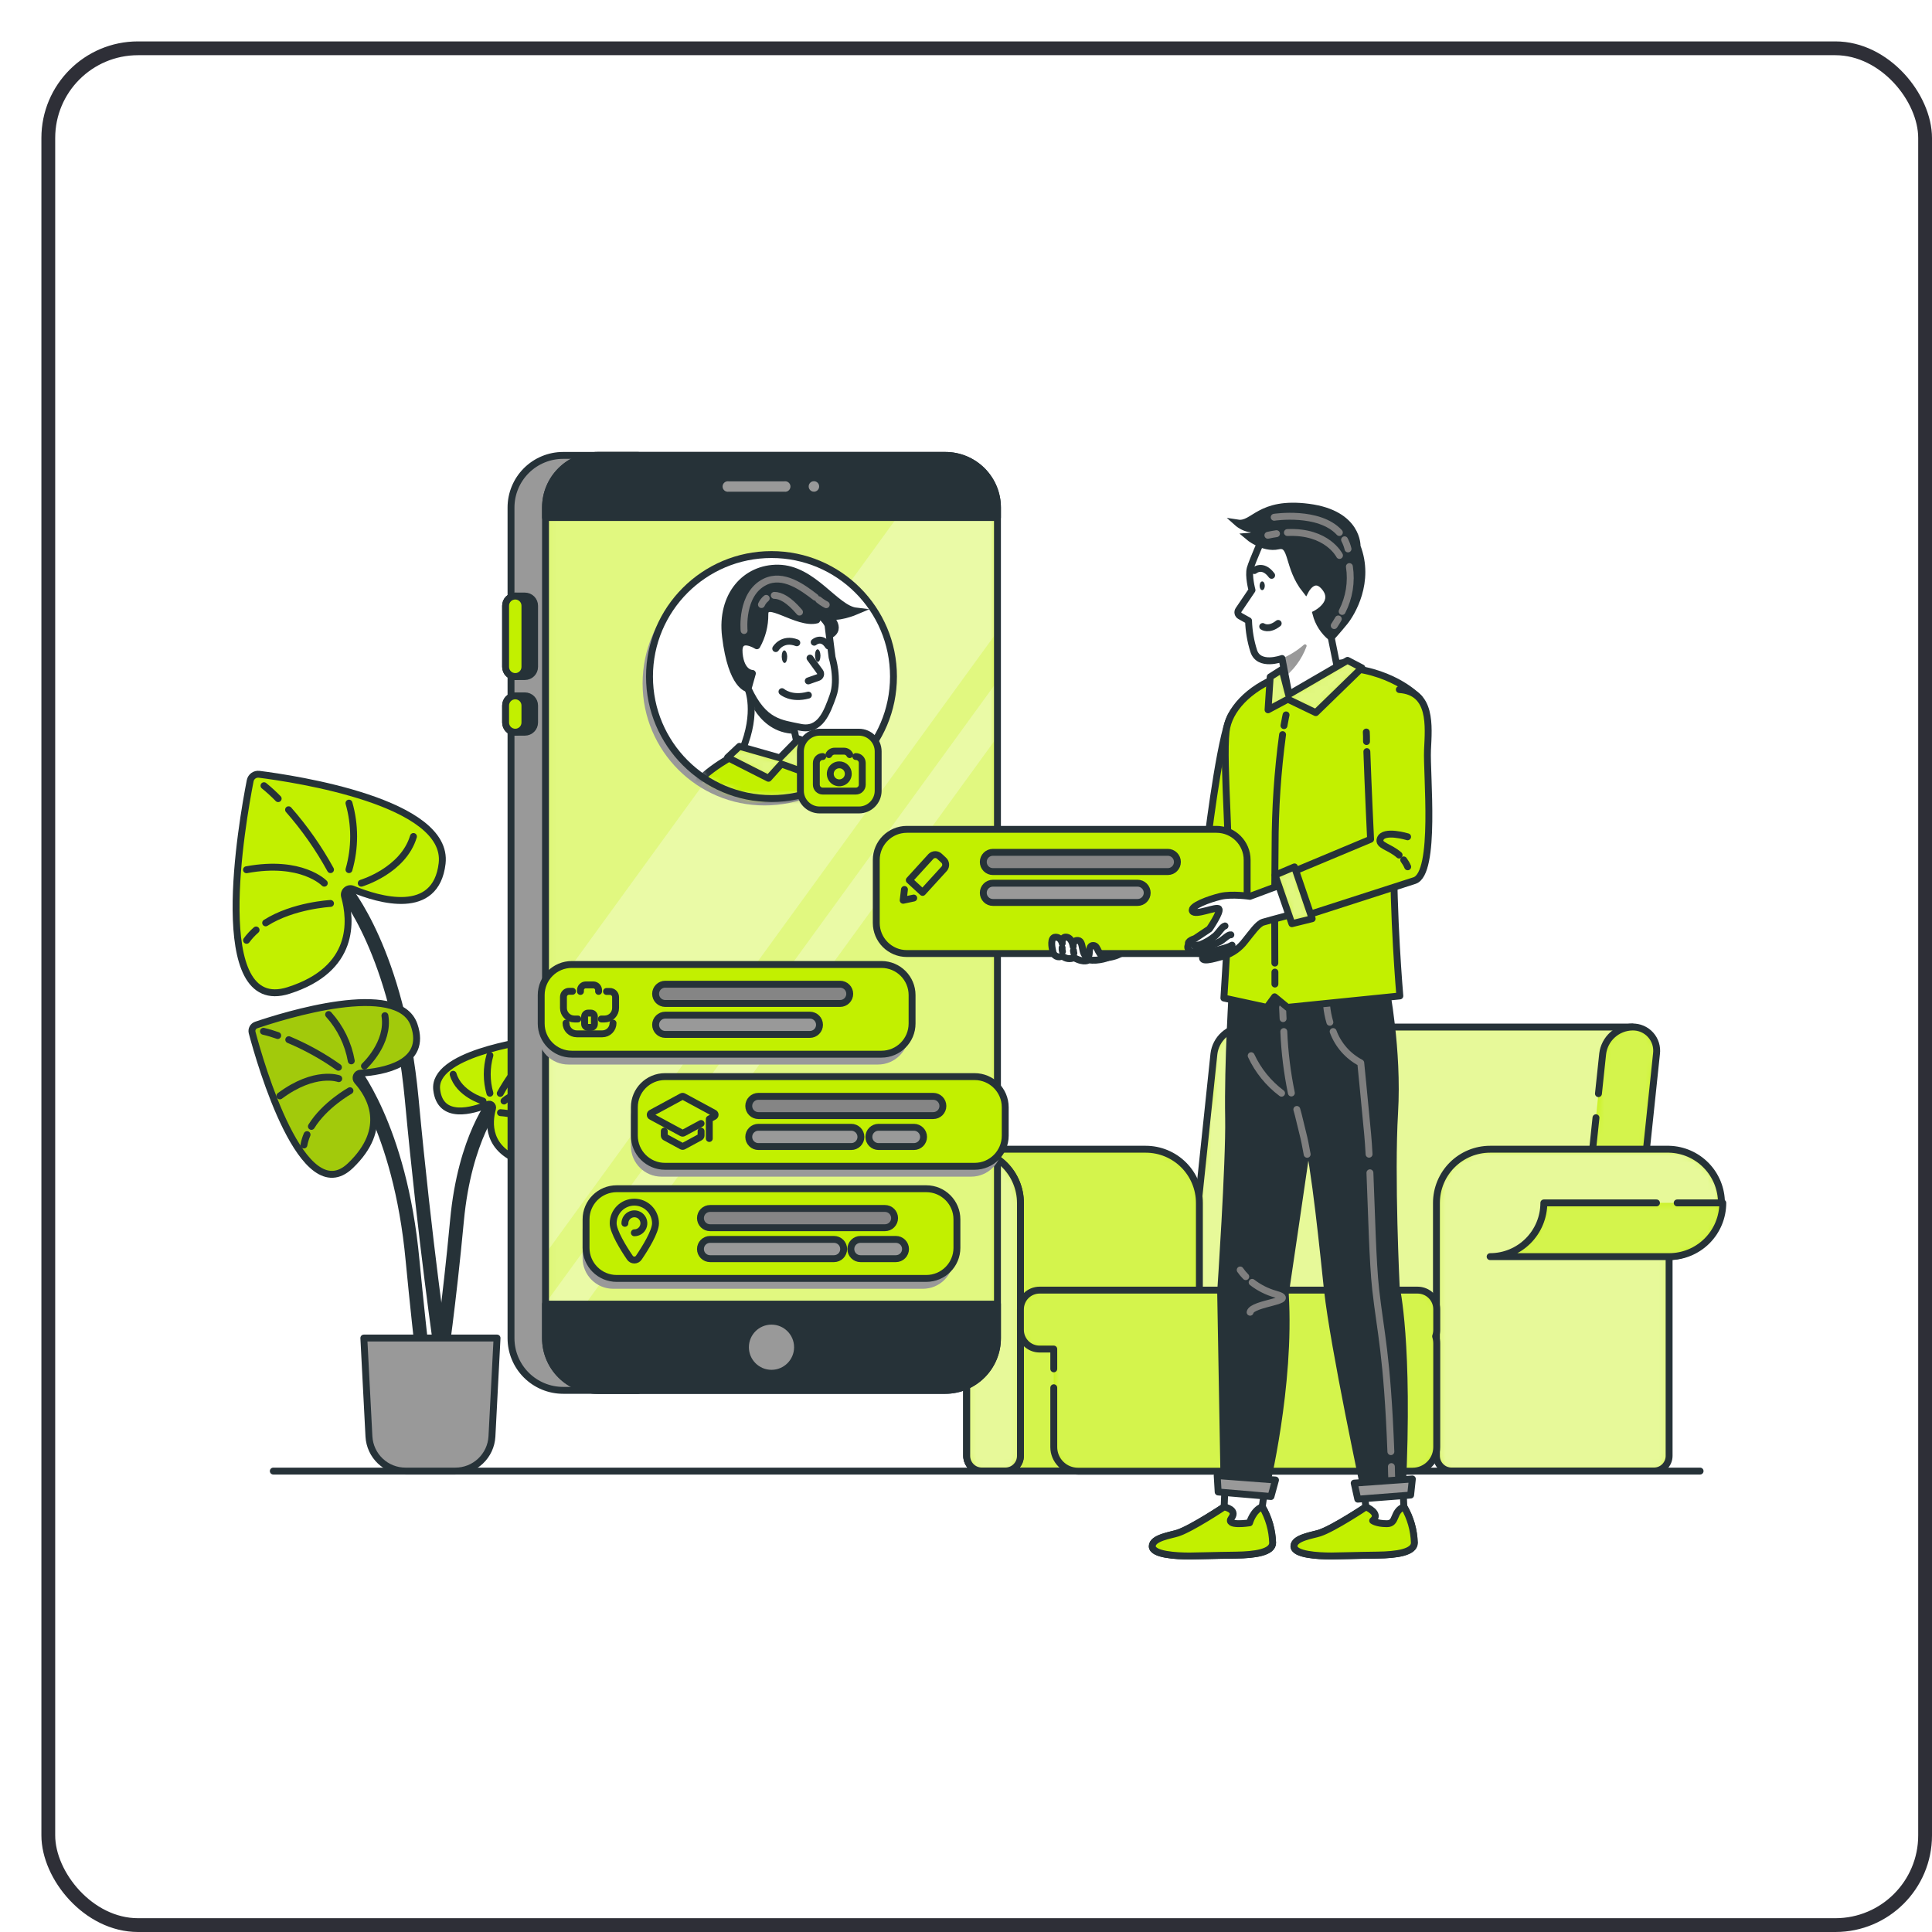 <svg width="280" height="280" viewBox="0 0 280 280" fill="none" xmlns="http://www.w3.org/2000/svg">
<g filter="url(#filter0_d_36_165)">
<rect x="2" y="2" width="270" height="270" rx="12" fill="white"/>
<rect x="1" y="1" width="272" height="272" rx="13" stroke="#2E2F37" stroke-width="2"/>
<path d="M33.61 207.2H240.39" stroke="#263238" stroke-linecap="round" stroke-linejoin="round"/>
<path d="M43.89 122.92C43.89 122.92 51.685 132.05 53.66 153.215C55.635 174.38 57.915 189.815 57.915 189.815" stroke="#263238" stroke-width="2" stroke-linecap="round" stroke-linejoin="round"/>
<path d="M31.55 106.215C31.258 106.179 30.962 106.255 30.723 106.427C30.484 106.6 30.318 106.856 30.26 107.145C29.105 113.02 24.11 141.27 35.82 137.545C45.535 134.455 44.9 127.345 43.935 123.91C43.89 123.75 43.891 123.58 43.938 123.42C43.986 123.261 44.077 123.118 44.202 123.008C44.326 122.897 44.48 122.825 44.644 122.798C44.808 122.771 44.977 122.791 45.13 122.855C48.92 124.42 57.165 126.885 58.075 119.145C59.125 110.23 36.765 106.875 31.55 106.215Z" fill="#C2F000" stroke="#263238" stroke-linecap="round" stroke-linejoin="round"/>
<path d="M35.82 111.355C38.158 114.018 40.197 116.928 41.9 120.035" stroke="#263238" stroke-linecap="round" stroke-linejoin="round"/>
<path d="M32.26 107.87C32.982 108.454 33.668 109.08 34.315 109.745" stroke="#263238" stroke-linecap="round" stroke-linejoin="round"/>
<path d="M41 122C41 122 37.735 118.57 29.725 120.05" stroke="#263238" stroke-linecap="round" stroke-linejoin="round"/>
<path d="M44.575 110.395C45.478 113.545 45.478 116.885 44.575 120.035" stroke="#263238" stroke-linecap="round" stroke-linejoin="round"/>
<path d="M31.115 128.78C30.601 129.227 30.138 129.73 29.735 130.28" stroke="#263238" stroke-linecap="round" stroke-linejoin="round"/>
<path d="M41.9 124.935C41.9 124.935 36.5 125.21 32.5 127.75" stroke="#263238" stroke-linecap="round" stroke-linejoin="round"/>
<path d="M46.355 122C46.355 122 52.435 120.2 53.92 115.23" stroke="#263238" stroke-linecap="round" stroke-linejoin="round"/>
<path d="M65.815 153.57C65.815 153.57 61.36 158.79 60.23 170.895C59.1 183 57.795 191.83 57.795 191.83" stroke="#263238" stroke-width="2" stroke-linecap="round" stroke-linejoin="round"/>
<path d="M72.455 144.55C72.623 144.529 72.793 144.573 72.93 144.672C73.067 144.771 73.162 144.919 73.195 145.085C73.855 148.44 76.695 164.585 70.015 162.47C64.46 160.7 64.825 156.635 65.375 154.67C65.404 154.578 65.406 154.479 65.38 154.386C65.354 154.293 65.302 154.209 65.229 154.145C65.157 154.081 65.067 154.039 64.971 154.025C64.876 154.011 64.778 154.025 64.69 154.065C62.525 154.965 57.81 156.37 57.29 151.945C56.69 146.845 69.5 144.93 72.455 144.55Z" fill="#C2F000" stroke="#263238" stroke-linecap="round" stroke-linejoin="round"/>
<path d="M70 147.5C68.656 149.023 67.483 150.688 66.5 152.465" stroke="#263238" stroke-linecap="round" stroke-linejoin="round"/>
<path d="M72.055 145.5C71.64 145.833 71.246 146.193 70.875 146.575" stroke="#263238" stroke-linecap="round" stroke-linejoin="round"/>
<path d="M67.045 153.57C67.045 153.57 68.915 151.605 73.495 152.455" stroke="#263238" stroke-linecap="round" stroke-linejoin="round"/>
<path d="M65 146.94C64.486 148.737 64.486 150.643 65 152.44" stroke="#263238" stroke-linecap="round" stroke-linejoin="round"/>
<path d="M72.705 157.455C73 157.709 73.265 157.996 73.495 158.31" stroke="#263238" stroke-linecap="round" stroke-linejoin="round"/>
<path d="M66.535 155.255C66.535 155.255 69.615 155.415 71.91 156.865" stroke="#263238" stroke-linecap="round" stroke-linejoin="round"/>
<path d="M64 153.57C64 153.57 60.5 152.54 59.675 149.695" stroke="#263238" stroke-linecap="round" stroke-linejoin="round"/>
<path d="M44.79 148.705C44.79 148.705 51.98 157.13 53.79 176.665C54.385 182.845 55 188.5 55.545 193.33" stroke="#263238" stroke-width="2" stroke-linecap="round" stroke-linejoin="round"/>
<path d="M31.125 142.555C30.908 142.63 30.727 142.783 30.619 142.985C30.511 143.188 30.482 143.423 30.54 143.645C31.735 148.145 37.885 169.53 44.775 162.945C50.5 157.475 47.63 152.735 45.775 150.67C45.689 150.574 45.633 150.456 45.611 150.329C45.589 150.202 45.604 150.072 45.653 149.953C45.702 149.834 45.783 149.731 45.888 149.656C45.993 149.582 46.117 149.538 46.245 149.53C49.42 149.33 56.01 148.235 54.01 142.53C51.715 135.955 35 141.24 31.125 142.555Z" fill="#C2F000" stroke="#263238" stroke-linecap="round" stroke-linejoin="round"/>
<path opacity="0.2" d="M31.125 142.555C30.908 142.63 30.727 142.783 30.619 142.985C30.511 143.188 30.482 143.423 30.54 143.645C31.735 148.145 37.885 169.53 44.775 162.945C50.5 157.475 47.63 152.735 45.775 150.67C45.689 150.574 45.633 150.456 45.611 150.329C45.589 150.202 45.604 150.072 45.653 149.953C45.702 149.834 45.783 149.731 45.888 149.656C45.993 149.582 46.117 149.538 46.245 149.53C49.42 149.33 56.01 148.235 54.01 142.53C51.715 135.955 35 141.24 31.125 142.555Z" fill="#263238"/>
<path d="M35.85 144.68C38.389 145.747 40.803 147.088 43.05 148.68" stroke="#263238" stroke-linecap="round" stroke-linejoin="round"/>
<path d="M32.18 143.465C32.882 143.626 33.573 143.83 34.25 144.075" stroke="#263238" stroke-linecap="round" stroke-linejoin="round"/>
<path d="M43.095 150.325C43.095 150.325 39.65 149.045 34.565 152.825" stroke="#263238" stroke-linecap="round" stroke-linejoin="round"/>
<path d="M41.625 141.03C43.329 142.918 44.467 145.246 44.91 147.75" stroke="#263238" stroke-linecap="round" stroke-linejoin="round"/>
<path d="M38.5 158.44C38.293 158.922 38.14 159.425 38.045 159.94" stroke="#263238" stroke-linecap="round" stroke-linejoin="round"/>
<path d="M44.72 152.075C44.72 152.075 41.06 154.105 39.13 157.245" stroke="#263238" stroke-linecap="round" stroke-linejoin="round"/>
<path d="M46.82 148.5C46.82 148.5 50.445 145.17 49.785 141.2" stroke="#263238" stroke-linecap="round" stroke-linejoin="round"/>
<path d="M60 207.2H52.76C51.407 207.2 50.105 206.682 49.121 205.752C48.137 204.822 47.547 203.551 47.47 202.2L46.73 187.92H66.035L65.295 202.2C65.217 203.552 64.625 204.823 63.641 205.752C62.657 206.682 61.354 207.2 60 207.2Z" fill="#999999" stroke="#263238" stroke-linecap="round" stroke-linejoin="round"/>
<path d="M165.845 185.605C165.985 184.25 169.785 148.105 169.93 146.735C170.058 145.678 170.564 144.702 171.354 143.988C172.144 143.273 173.165 142.867 174.23 142.845H230.57L225.665 189.5H169.325C168.829 189.51 168.336 189.413 167.881 189.215C167.426 189.017 167.02 188.723 166.689 188.353C166.359 187.983 166.112 187.546 165.966 187.071C165.82 186.597 165.779 186.097 165.845 185.605Z" fill="#C2F000"/>
<mask id="mask0_36_165" style="mask-type:luminance" maskUnits="userSpaceOnUse" x="165" y="142" width="66" height="48">
<path d="M165.845 185.605C165.985 184.25 169.785 148.105 169.93 146.735C170.058 145.678 170.564 144.702 171.354 143.988C172.144 143.273 173.165 142.867 174.23 142.845H230.57L225.665 189.5H169.325C168.829 189.51 168.336 189.413 167.881 189.215C167.426 189.017 167.02 188.723 166.689 188.353C166.359 187.983 166.112 187.546 165.966 187.071C165.82 186.597 165.779 186.097 165.845 185.605Z" fill="white"/>
</mask>
<g mask="url(#mask0_36_165)">
<path opacity="0.6" d="M165.845 185.605C165.985 184.25 169.785 148.105 169.93 146.735C170.058 145.678 170.564 144.702 171.354 143.988C172.144 143.273 173.165 142.867 174.23 142.845H230.57L225.665 189.5H169.325C168.829 189.51 168.336 189.413 167.881 189.215C167.426 189.017 167.02 188.723 166.689 188.353C166.359 187.983 166.112 187.546 165.966 187.071C165.82 186.597 165.779 186.097 165.845 185.605Z" fill="white"/>
</g>
<path d="M165.845 185.605C165.985 184.25 169.785 148.105 169.93 146.735C170.058 145.678 170.564 144.702 171.354 143.988C172.144 143.273 173.165 142.867 174.23 142.845H230.57L225.665 189.5H169.325C168.829 189.51 168.336 189.413 167.881 189.215C167.426 189.017 167.02 188.723 166.689 188.353C166.359 187.983 166.112 187.546 165.966 187.071C165.82 186.597 165.779 186.097 165.845 185.605Z" stroke="#263238" stroke-linecap="round" stroke-linejoin="round"/>
<path d="M225.66 152.5C226 149.27 226.235 147.05 226.27 146.73C226.398 145.673 226.904 144.697 227.694 143.983C228.484 143.268 229.505 142.862 230.57 142.84C231.067 142.827 231.561 142.922 232.018 143.119C232.475 143.315 232.884 143.608 233.217 143.978C233.55 144.348 233.798 144.785 233.945 145.26C234.093 145.736 234.135 146.237 234.07 146.73C233.895 148.405 230.16 183.925 229.985 185.6C229.856 186.658 229.351 187.634 228.561 188.349C227.771 189.065 226.75 189.472 225.685 189.495C225.187 189.507 224.693 189.412 224.236 189.215C223.779 189.018 223.37 188.724 223.038 188.354C222.705 187.984 222.457 187.546 222.31 187.07C222.162 186.595 222.12 186.093 222.185 185.6C222.285 184.665 224.12 167.2 225.3 155.99" fill="#C2F000"/>
<mask id="mask1_36_165" style="mask-type:luminance" maskUnits="userSpaceOnUse" x="222" y="142" width="13" height="48">
<path d="M225.66 152.5C226 149.27 226.235 147.05 226.27 146.73C226.398 145.673 226.904 144.697 227.694 143.983C228.484 143.268 229.505 142.862 230.57 142.84C231.067 142.827 231.561 142.922 232.018 143.119C232.475 143.315 232.884 143.608 233.217 143.978C233.55 144.348 233.798 144.785 233.945 145.26C234.093 145.736 234.135 146.237 234.07 146.73C233.895 148.405 230.16 183.925 229.985 185.6C229.856 186.658 229.351 187.634 228.561 188.349C227.771 189.065 226.75 189.472 225.685 189.495C225.187 189.507 224.693 189.412 224.236 189.215C223.779 189.018 223.37 188.724 223.038 188.354C222.705 187.984 222.457 187.546 222.31 187.07C222.162 186.595 222.12 186.093 222.185 185.6C222.285 184.665 224.12 167.2 225.3 155.99" fill="white"/>
</mask>
<g mask="url(#mask1_36_165)">
<path opacity="0.3" d="M226.27 146.735C226.398 145.678 226.904 144.702 227.694 143.987C228.484 143.273 229.505 142.867 230.57 142.845C231.067 142.832 231.561 142.927 232.018 143.123C232.475 143.32 232.884 143.613 233.217 143.983C233.55 144.353 233.798 144.79 233.945 145.265C234.093 145.74 234.135 146.242 234.07 146.735C233.895 148.41 230.16 183.93 229.985 185.605C229.856 186.663 229.351 187.639 228.561 188.354C227.771 189.07 226.75 189.476 225.685 189.5C225.187 189.512 224.693 189.416 224.236 189.219C223.779 189.022 223.37 188.729 223.038 188.359C222.705 187.988 222.457 187.551 222.31 187.075C222.162 186.6 222.12 186.098 222.185 185.605C222.325 184.25 226.125 148.095 226.27 146.735Z" fill="white"/>
</g>
<path d="M225.66 152.5C226 149.27 226.235 147.05 226.27 146.73C226.398 145.673 226.904 144.697 227.694 143.983C228.484 143.268 229.505 142.862 230.57 142.84C231.067 142.827 231.561 142.922 232.018 143.119C232.475 143.315 232.884 143.608 233.217 143.978C233.55 144.348 233.798 144.785 233.945 145.26C234.093 145.736 234.135 146.237 234.07 146.73C233.895 148.405 230.16 183.925 229.985 185.6C229.856 186.658 229.351 187.634 228.561 188.349C227.771 189.065 226.75 189.472 225.685 189.495C225.187 189.507 224.693 189.412 224.236 189.215C223.779 189.018 223.37 188.724 223.038 188.354C222.705 187.984 222.457 187.546 222.31 187.07C222.162 186.595 222.12 186.093 222.185 185.6C222.285 184.665 224.12 167.2 225.3 155.99" stroke="#263238" stroke-linecap="round" stroke-linejoin="round"/>
<path d="M209.96 160.555H235.9C237.93 160.606 239.859 161.449 241.277 162.903C242.694 164.357 243.487 166.307 243.487 168.337C243.487 170.368 242.694 172.318 241.277 173.772C239.859 175.226 237.93 176.068 235.9 176.12V205C235.9 205.581 235.669 206.138 235.258 206.549C234.848 206.959 234.291 207.19 233.71 207.19H204.365C203.785 207.189 203.229 206.957 202.819 206.547C202.41 206.136 202.18 205.58 202.18 205V168.335C202.18 166.272 202.999 164.293 204.458 162.834C205.917 161.375 207.896 160.555 209.96 160.555Z" fill="#C2F000"/>
<mask id="mask2_36_165" style="mask-type:luminance" maskUnits="userSpaceOnUse" x="202" y="160" width="42" height="48">
<path d="M209.96 160.555H235.9C237.93 160.606 239.859 161.449 241.277 162.903C242.694 164.357 243.487 166.307 243.487 168.337C243.487 170.368 242.694 172.318 241.277 173.772C239.859 175.226 237.93 176.068 235.9 176.12V205C235.9 205.581 235.669 206.138 235.258 206.549C234.848 206.959 234.291 207.19 233.71 207.19H204.365C203.785 207.189 203.229 206.957 202.819 206.547C202.41 206.136 202.18 205.58 202.18 205V168.335C202.18 166.272 202.999 164.293 204.458 162.834C205.917 161.375 207.896 160.555 209.96 160.555Z" fill="white"/>
</mask>
<g mask="url(#mask2_36_165)">
<path opacity="0.6" d="M209.96 160.555H235.9C237.93 160.606 239.859 161.449 241.277 162.903C242.694 164.357 243.487 166.307 243.487 168.337C243.487 170.368 242.694 172.318 241.277 173.772C239.859 175.226 237.93 176.068 235.9 176.12V205C235.9 205.581 235.669 206.138 235.258 206.549C234.848 206.959 234.291 207.19 233.71 207.19H204.365C203.785 207.189 203.229 206.957 202.819 206.547C202.41 206.136 202.18 205.58 202.18 205V168.335C202.18 166.272 202.999 164.293 204.458 162.834C205.917 161.375 207.896 160.555 209.96 160.555Z" fill="white"/>
</g>
<path d="M209.96 160.555H235.9C237.93 160.606 239.859 161.449 241.277 162.903C242.694 164.357 243.487 166.307 243.487 168.337C243.487 170.368 242.694 172.318 241.277 173.772C239.859 175.226 237.93 176.068 235.9 176.12V205C235.9 205.581 235.669 206.138 235.258 206.549C234.848 206.959 234.291 207.19 233.71 207.19H204.365C203.785 207.189 203.229 206.957 202.819 206.547C202.41 206.136 202.18 205.58 202.18 205V168.335C202.18 166.272 202.999 164.293 204.458 162.834C205.917 161.375 207.896 160.555 209.96 160.555Z" stroke="#263238" stroke-linecap="round" stroke-linejoin="round"/>
<path d="M160.045 160.555H134.105C132.075 160.606 130.145 161.449 128.728 162.903C127.31 164.357 126.517 166.307 126.517 168.337C126.517 170.368 127.31 172.318 128.728 173.772C130.145 175.226 132.075 176.068 134.105 176.12V205C134.105 205.581 134.336 206.138 134.746 206.549C135.157 206.959 135.714 207.19 136.295 207.19H165.64C166.22 207.189 166.776 206.957 167.185 206.547C167.595 206.136 167.825 205.58 167.825 205V168.335C167.825 166.272 167.005 164.293 165.546 162.834C164.087 161.375 162.108 160.555 160.045 160.555Z" fill="#C2F000"/>
<mask id="mask3_36_165" style="mask-type:luminance" maskUnits="userSpaceOnUse" x="126" y="160" width="42" height="48">
<path d="M160.045 160.555H134.105C132.075 160.606 130.145 161.449 128.728 162.903C127.31 164.357 126.517 166.307 126.517 168.337C126.517 170.368 127.31 172.318 128.728 173.772C130.145 175.226 132.075 176.068 134.105 176.12V205C134.105 205.581 134.336 206.138 134.746 206.549C135.157 206.959 135.714 207.19 136.295 207.19H165.64C166.22 207.189 166.776 206.957 167.185 206.547C167.595 206.136 167.825 205.58 167.825 205V168.335C167.825 166.272 167.005 164.293 165.546 162.834C164.087 161.375 162.108 160.555 160.045 160.555Z" fill="white"/>
</mask>
<g mask="url(#mask3_36_165)">
<path opacity="0.3" d="M160.045 160.555H134.105C132.075 160.606 130.145 161.449 128.728 162.903C127.31 164.357 126.517 166.307 126.517 168.337C126.517 170.368 127.31 172.318 128.728 173.772C130.145 175.226 132.075 176.068 134.105 176.12V205C134.105 205.581 134.336 206.138 134.746 206.549C135.157 206.959 135.714 207.19 136.295 207.19H165.64C166.22 207.189 166.776 206.957 167.185 206.547C167.595 206.136 167.825 205.58 167.825 205V168.335C167.825 166.272 167.005 164.293 165.546 162.834C164.087 161.375 162.108 160.555 160.045 160.555Z" fill="white"/>
</g>
<path d="M160.045 160.555H134.105C132.075 160.606 130.145 161.449 128.728 162.903C127.31 164.357 126.517 166.307 126.517 168.337C126.517 170.368 127.31 172.318 128.728 173.772C130.145 175.226 132.075 176.068 134.105 176.12V205C134.105 205.581 134.336 206.138 134.746 206.549C135.157 206.959 135.714 207.19 136.295 207.19H165.64C166.22 207.189 166.776 206.957 167.185 206.547C167.595 206.136 167.825 205.58 167.825 205V168.335C167.825 166.272 167.005 164.293 165.546 162.834C164.087 161.375 162.108 160.555 160.045 160.555Z" stroke="#263238" stroke-linecap="round" stroke-linejoin="round"/>
<path d="M134.105 160.555C132.075 160.606 130.145 161.449 128.728 162.903C127.31 164.357 126.517 166.307 126.517 168.337C126.517 170.368 127.31 172.318 128.728 173.772C130.145 175.226 132.075 176.068 134.105 176.12V205C134.105 205.581 134.336 206.138 134.746 206.549C135.157 206.959 135.714 207.19 136.295 207.19H139.7C140.281 207.19 140.838 206.959 141.248 206.549C141.659 206.138 141.89 205.581 141.89 205V168.335C141.888 166.271 141.068 164.292 139.608 162.833C138.148 161.374 136.169 160.555 134.105 160.555Z" fill="#C2F000" stroke="#263238" stroke-linecap="round" stroke-linejoin="round"/>
<path d="M134.105 160.555C132.075 160.606 130.145 161.449 128.728 162.903C127.31 164.357 126.517 166.307 126.517 168.337C126.517 170.368 127.31 172.318 128.728 173.772C130.145 175.226 132.075 176.068 134.105 176.12V205C134.105 205.581 134.336 206.138 134.746 206.549C135.157 206.959 135.714 207.19 136.295 207.19H139.7C140.281 207.19 140.838 206.959 141.248 206.549C141.659 206.138 141.89 205.581 141.89 205V168.335C141.888 166.271 141.068 164.292 139.608 162.833C138.148 161.374 136.169 160.555 134.105 160.555Z" fill="#C2F000"/>
<mask id="mask4_36_165" style="mask-type:luminance" maskUnits="userSpaceOnUse" x="126" y="160" width="16" height="48">
<path d="M134.105 160.555C132.075 160.606 130.145 161.449 128.728 162.903C127.31 164.357 126.517 166.307 126.517 168.337C126.517 170.368 127.31 172.318 128.728 173.772C130.145 175.226 132.075 176.068 134.105 176.12V205C134.105 205.581 134.336 206.138 134.746 206.549C135.157 206.959 135.714 207.19 136.295 207.19H139.7C140.281 207.19 140.838 206.959 141.248 206.549C141.659 206.138 141.89 205.581 141.89 205V168.335C141.888 166.271 141.068 164.292 139.608 162.833C138.148 161.374 136.169 160.555 134.105 160.555Z" fill="white"/>
</mask>
<g mask="url(#mask4_36_165)">
<path opacity="0.6" d="M134.105 160.555C132.075 160.606 130.145 161.449 128.728 162.903C127.31 164.357 126.517 166.307 126.517 168.337C126.517 170.368 127.31 172.318 128.728 173.772C130.145 175.226 132.075 176.068 134.105 176.12V205C134.105 205.581 134.336 206.138 134.746 206.549C135.157 206.959 135.714 207.19 136.295 207.19H139.7C140.281 207.19 140.838 206.959 141.248 206.549C141.659 206.138 141.89 205.581 141.89 205V168.335C141.888 166.271 141.068 164.292 139.608 162.833C138.148 161.374 136.169 160.555 134.105 160.555Z" fill="white"/>
</g>
<path d="M134.105 160.555C132.075 160.606 130.145 161.449 128.728 162.903C127.31 164.357 126.517 166.307 126.517 168.337C126.517 170.368 127.31 172.318 128.728 173.772C130.145 175.226 132.075 176.068 134.105 176.12V205C134.105 205.581 134.336 206.138 134.746 206.549C135.157 206.959 135.714 207.19 136.295 207.19H139.7C140.281 207.19 140.838 206.959 141.248 206.549C141.659 206.138 141.89 205.581 141.89 205V168.335C141.888 166.271 141.068 164.292 139.608 162.833C138.148 161.374 136.169 160.555 134.105 160.555Z" stroke="#263238" stroke-linecap="round" stroke-linejoin="round"/>
<path d="M146.72 195.12V203.715C146.72 204.643 147.088 205.534 147.745 206.19C148.401 206.846 149.291 207.215 150.22 207.215H198.72C199.648 207.215 200.538 206.846 201.195 206.19C201.851 205.534 202.22 204.643 202.22 203.715V188.715C202.221 188.361 202.167 188.008 202.06 187.67C202.164 187.373 202.218 187.06 202.22 186.745V183.745C202.22 183.381 202.148 183.021 202.009 182.685C201.87 182.349 201.666 182.044 201.408 181.786C201.151 181.529 200.846 181.325 200.51 181.186C200.174 181.047 199.813 180.975 199.45 180.975H144.655C143.921 180.976 143.218 181.269 142.699 181.788C142.181 182.308 141.89 183.011 141.89 183.745V186.745C141.89 187.479 142.181 188.183 142.699 188.702C143.218 189.221 143.921 189.514 144.655 189.515H146.72V192.385" fill="#C2F000"/>
<mask id="mask5_36_165" style="mask-type:luminance" maskUnits="userSpaceOnUse" x="141" y="180" width="62" height="28">
<path d="M146.72 195.12V203.715C146.72 204.643 147.088 205.534 147.745 206.19C148.401 206.846 149.291 207.215 150.22 207.215H198.72C199.648 207.215 200.538 206.846 201.195 206.19C201.851 205.534 202.22 204.643 202.22 203.715V188.715C202.221 188.361 202.167 188.008 202.06 187.67C202.164 187.373 202.218 187.06 202.22 186.745V183.745C202.22 183.381 202.148 183.021 202.009 182.685C201.87 182.349 201.666 182.044 201.408 181.786C201.151 181.529 200.846 181.325 200.51 181.186C200.174 181.047 199.813 180.975 199.45 180.975H144.655C143.921 180.976 143.218 181.269 142.699 181.788C142.181 182.308 141.89 183.011 141.89 183.745V186.745C141.89 187.479 142.181 188.183 142.699 188.702C143.218 189.221 143.921 189.514 144.655 189.515H146.72V192.385" fill="white"/>
</mask>
<g mask="url(#mask5_36_165)">
<path opacity="0.3" d="M202.18 183.705C202.18 182.97 201.888 182.266 201.368 181.746C200.849 181.227 200.144 180.935 199.41 180.935H144.655C143.921 180.936 143.218 181.229 142.699 181.748C142.181 182.267 141.89 182.971 141.89 183.705V186.705C141.89 187.439 142.181 188.143 142.699 188.662C143.218 189.181 143.921 189.474 144.655 189.475H146.72V203.69C146.72 204.618 147.088 205.509 147.745 206.165C148.401 206.821 149.291 207.19 150.22 207.19H198.72C199.648 207.19 200.538 206.821 201.195 206.165C201.851 205.509 202.22 204.618 202.22 203.69V188.69C202.221 188.336 202.167 187.983 202.06 187.645C202.164 187.348 202.218 187.035 202.22 186.72L202.18 183.705Z" fill="white"/>
</g>
<path d="M146.72 195.12V203.715C146.72 204.643 147.088 205.534 147.745 206.19C148.401 206.846 149.291 207.215 150.22 207.215H198.72C199.648 207.215 200.538 206.846 201.195 206.19C201.851 205.534 202.22 204.643 202.22 203.715V188.715C202.221 188.361 202.167 188.008 202.06 187.67C202.164 187.373 202.218 187.06 202.22 186.745V183.745C202.22 183.381 202.148 183.021 202.009 182.685C201.87 182.349 201.666 182.044 201.408 181.786C201.151 181.529 200.846 181.325 200.51 181.186C200.174 181.047 199.813 180.975 199.45 180.975H144.655C143.921 180.976 143.218 181.269 142.699 181.788C142.181 182.308 141.89 183.011 141.89 183.745V186.745C141.89 187.479 142.181 188.183 142.699 188.702C143.218 189.221 143.921 189.514 144.655 189.515H146.72V192.385" stroke="#263238" stroke-linecap="round" stroke-linejoin="round"/>
<path d="M237.07 168.335H243.68C243.68 170.399 242.86 172.378 241.402 173.838C239.943 175.298 237.964 176.119 235.9 176.12H209.96C212.025 176.12 214.005 175.3 215.465 173.84C216.925 172.38 217.745 170.4 217.745 168.335H234.07" fill="#C2F000"/>
<mask id="mask6_36_165" style="mask-type:luminance" maskUnits="userSpaceOnUse" x="209" y="168" width="35" height="9">
<path d="M237.07 168.335H243.68C243.68 170.399 242.86 172.378 241.402 173.838C239.943 175.298 237.964 176.119 235.9 176.12H209.96C212.025 176.12 214.005 175.3 215.465 173.84C216.925 172.38 217.745 170.4 217.745 168.335H234.07" fill="white"/>
</mask>
<g mask="url(#mask6_36_165)">
<g opacity="0.3">
<path d="M217.745 168.335H243.68C243.68 170.399 242.86 172.378 241.402 173.838C239.943 175.298 237.964 176.119 235.9 176.12H209.96C212.025 176.12 214.005 175.3 215.465 173.84C216.925 172.38 217.745 170.4 217.745 168.335Z" fill="white"/>
</g>
</g>
<path d="M237.07 168.335H243.68C243.68 170.399 242.86 172.378 241.402 173.838C239.943 175.298 237.964 176.119 235.9 176.12H209.96C212.025 176.12 214.005 175.3 215.465 173.84C216.925 172.38 217.745 170.4 217.745 168.335H234.07" stroke="#263238" stroke-linecap="round" stroke-linejoin="round"/>
<path d="M86.5 60H75.615C73.611 60 71.69 60.796 70.273 62.213C68.856 63.63 68.06 65.551 68.06 67.555V187.945C68.06 189.949 68.856 191.87 70.273 193.287C71.69 194.704 73.611 195.5 75.615 195.5H86.5V60Z" fill="#999999" stroke="#263238" stroke-linecap="round" stroke-linejoin="round"/>
<path d="M70.075 80.385H68.675C67.902 80.385 67.275 81.012 67.275 81.785V90.65C67.275 91.423 67.902 92.05 68.675 92.05H70.075C70.848 92.05 71.475 91.423 71.475 90.65V81.785C71.475 81.012 70.848 80.385 70.075 80.385Z" fill="#263238" stroke="#263238" stroke-linecap="round" stroke-linejoin="round"/>
<path d="M70.075 81.785C70.075 81.414 69.927 81.058 69.665 80.795C69.402 80.532 69.046 80.385 68.675 80.385C68.304 80.385 67.948 80.532 67.685 80.795C67.422 81.058 67.275 81.414 67.275 81.785V90.65C67.275 91.021 67.422 91.377 67.685 91.64C67.948 91.903 68.304 92.05 68.675 92.05C69.046 92.05 69.402 91.903 69.665 91.64C69.927 91.377 70.075 91.021 70.075 90.65V81.785Z" fill="#C2F000" stroke="#263238" stroke-linecap="round" stroke-linejoin="round"/>
<path d="M70.075 94.85H68.675C67.902 94.85 67.275 95.477 67.275 96.25V98.715C67.275 99.488 67.902 100.115 68.675 100.115H70.075C70.848 100.115 71.475 99.488 71.475 98.715V96.25C71.475 95.477 70.848 94.85 70.075 94.85Z" fill="#263238" stroke="#263238" stroke-linecap="round" stroke-linejoin="round"/>
<path d="M70.075 96.25C70.075 95.879 69.927 95.523 69.665 95.26C69.402 94.998 69.046 94.85 68.675 94.85C68.304 94.85 67.948 94.998 67.685 95.26C67.422 95.523 67.275 95.879 67.275 96.25V98.715C67.275 99.086 67.422 99.442 67.685 99.705C67.948 99.968 68.304 100.115 68.675 100.115C69.046 100.115 69.402 99.968 69.665 99.705C69.927 99.442 70.075 99.086 70.075 98.715V96.25Z" fill="#C2F000" stroke="#263238" stroke-linecap="round" stroke-linejoin="round"/>
<path d="M131.005 60H80.615C76.442 60 73.06 63.383 73.06 67.555V187.945C73.06 192.118 76.442 195.5 80.615 195.5H131.005C135.178 195.5 138.56 192.118 138.56 187.945V67.555C138.56 63.383 135.178 60 131.005 60Z" fill="#C2F000"/>
<mask id="mask7_36_165" style="mask-type:luminance" maskUnits="userSpaceOnUse" x="73" y="60" width="66" height="136">
<path d="M131.005 60H80.615C76.442 60 73.06 63.383 73.06 67.555V187.945C73.06 192.118 76.442 195.5 80.615 195.5H131.005C135.178 195.5 138.56 192.118 138.56 187.945V67.555C138.56 63.383 135.178 60 131.005 60Z" fill="white"/>
</mask>
<g mask="url(#mask7_36_165)">
<path opacity="0.5" d="M131.005 60H80.615C76.442 60 73.06 63.383 73.06 67.555V187.945C73.06 192.118 76.442 195.5 80.615 195.5H131.005C135.178 195.5 138.56 192.118 138.56 187.945V67.555C138.56 63.383 135.178 60 131.005 60Z" fill="white"/>
<path opacity="0.3" d="M63.765 188.5H37.21L127.265 64.5H153.82L63.765 188.5Z" fill="white"/>
<path opacity="0.3" d="M74.845 188.5H68.975L159.035 64.5H164.905L74.845 188.5Z" fill="white"/>
</g>
<path d="M131.005 60H80.615C76.442 60 73.06 63.383 73.06 67.555V187.945C73.06 192.118 76.442 195.5 80.615 195.5H131.005C135.178 195.5 138.56 192.118 138.56 187.945V67.555C138.56 63.383 135.178 60 131.005 60Z" stroke="#263238" stroke-linecap="round" stroke-linejoin="round"/>
<path d="M131 60H80.615C78.611 60 76.69 60.796 75.273 62.213C73.856 63.63 73.06 65.551 73.06 67.555V69H138.56V67.555C138.559 65.551 137.762 63.629 136.344 62.212C134.926 60.796 133.004 60 131 60Z" fill="#263238" stroke="#263238" stroke-linecap="round" stroke-linejoin="round"/>
<path d="M107.64 65.76C107.818 65.782 107.998 65.767 108.169 65.714C108.34 65.662 108.497 65.574 108.632 65.455C108.766 65.337 108.873 65.192 108.947 65.029C109.02 64.866 109.059 64.689 109.059 64.51C109.059 64.331 109.02 64.154 108.947 63.991C108.873 63.828 108.766 63.683 108.632 63.565C108.497 63.446 108.34 63.358 108.169 63.306C107.998 63.253 107.818 63.237 107.64 63.26H99.64C99.463 63.237 99.282 63.253 99.112 63.306C98.941 63.358 98.783 63.446 98.649 63.565C98.514 63.683 98.407 63.828 98.333 63.991C98.26 64.154 98.222 64.331 98.222 64.51C98.222 64.689 98.26 64.866 98.333 65.029C98.407 65.192 98.514 65.337 98.649 65.455C98.783 65.574 98.941 65.662 99.112 65.714C99.282 65.767 99.463 65.782 99.64 65.76H107.64Z" fill="#999999" stroke="#263238" stroke-linecap="round" stroke-linejoin="round"/>
<path d="M111.96 65.76C112.656 65.76 113.22 65.196 113.22 64.5C113.22 63.804 112.656 63.24 111.96 63.24C111.264 63.24 110.7 63.804 110.7 64.5C110.7 65.196 111.264 65.76 111.96 65.76Z" fill="#999999" stroke="#263238" stroke-linecap="round" stroke-linejoin="round"/>
<path d="M73.06 183V187.945C73.06 189.949 73.856 191.87 75.273 193.287C76.69 194.704 78.611 195.5 80.615 195.5H131C133.004 195.5 134.926 194.704 136.344 193.287C137.762 191.871 138.559 189.949 138.56 187.945V183H73.06Z" fill="#263238" stroke="#263238" stroke-linecap="round" stroke-linejoin="round"/>
<path d="M105.81 193.025C107.895 193.025 109.585 191.335 109.585 189.25C109.585 187.165 107.895 185.475 105.81 185.475C103.725 185.475 102.035 187.165 102.035 189.25C102.035 191.335 103.725 193.025 105.81 193.025Z" fill="#999999" stroke="#263238" stroke-linecap="round" stroke-linejoin="round"/>
<path d="M104.81 110.73C114.574 110.73 122.49 102.815 122.49 93.05C122.49 83.286 114.574 75.37 104.81 75.37C95.046 75.37 87.13 83.286 87.13 93.05C87.13 102.815 95.046 110.73 104.81 110.73Z" fill="#999999"/>
<path d="M105.81 109.73C115.574 109.73 123.49 101.815 123.49 92.05C123.49 82.286 115.574 74.37 105.81 74.37C96.046 74.37 88.13 82.286 88.13 92.05C88.13 101.815 96.046 109.73 105.81 109.73Z" fill="white"/>
<mask id="mask8_36_165" style="mask-type:luminance" maskUnits="userSpaceOnUse" x="88" y="74" width="36" height="36">
<path d="M105.81 109.73C115.574 109.73 123.49 101.815 123.49 92.05C123.49 82.286 115.574 74.37 105.81 74.37C96.046 74.37 88.13 82.286 88.13 92.05C88.13 101.815 96.046 109.73 105.81 109.73Z" fill="white"/>
</mask>
<g mask="url(#mask8_36_165)">
<path d="M94.375 112.105L94.08 109.775C93.72 106.95 100.505 103.41 100.505 103.41L107.24 104.435L110.84 101.905C118.03 103.405 116.995 104.845 117.165 106.845C117.26 107.945 117.46 109.175 117.46 109.175L94.375 112.105Z" fill="#C2F000" stroke="#263238" stroke-linecap="round" stroke-linejoin="round"/>
<path d="M102.395 93.8C102.395 93.8 103.895 97.18 101.575 102.695L107.23 104.29L109.515 101.685L108.17 95.655L102.395 93.8Z" fill="white"/>
<mask id="mask9_36_165" style="mask-type:luminance" maskUnits="userSpaceOnUse" x="101" y="93" width="9" height="12">
<path d="M102.395 93.8C102.395 93.8 103.895 97.18 101.575 102.695L107.23 104.29L109.515 101.685L108.17 95.655L102.395 93.8Z" fill="white"/>
</mask>
<g mask="url(#mask9_36_165)">
<path d="M102.155 94.35C102.155 94.35 103.83 100.57 109.655 100.35C115.48 100.13 104.04 93.1 104.04 93.1L102.63 93L102.155 94.35Z" fill="#263238"/>
</g>
<path d="M102.395 93.8C102.395 93.8 103.895 97.18 101.575 102.695L107.23 104.29L109.515 101.685L108.17 95.655L102.395 93.8Z" stroke="#263238" stroke-linecap="round" stroke-linejoin="round"/>
<path d="M102.395 93.8C102.395 93.8 100.03 93.56 99.145 86.225C98.425 80.275 102.035 76.27 106.795 76.34C111.895 76.42 115.05 82.215 118.09 82.57C118.09 82.57 115.09 83.85 113.93 83.095C113.93 83.095 116.31 85.095 114.165 86.095C112.02 87.095 102.395 93.8 102.395 93.8Z" fill="#263238" stroke="#263238" stroke-miterlimit="10"/>
<path d="M114 84.605L114.59 89.26C114.59 89.26 115.59 92.42 114.72 94.845C113.85 97.27 112.865 100.005 109.99 99.405C107.115 98.805 104.685 98.725 102.42 93.8L103.04 91.595C103.04 91.595 101.4 91.63 101.125 88.71C100.85 85.79 103.69 87.59 103.69 87.59C104.465 86.207 104.865 84.645 104.85 83.06C104.81 80.46 109.57 84.59 112.38 83.845L110.265 81.585C110.265 81.585 113.36 83.04 114 84.605Z" fill="white" stroke="#263238" stroke-linecap="round" stroke-linejoin="round"/>
<path d="M111.395 89.375L112.83 91.35C112.881 91.418 112.915 91.498 112.929 91.582C112.944 91.666 112.938 91.752 112.913 91.834C112.887 91.915 112.843 91.99 112.783 92.051C112.724 92.112 112.651 92.158 112.57 92.185L111.14 92.685" stroke="#263238" stroke-linecap="round" stroke-linejoin="round"/>
<path d="M107.33 94.24C107.33 94.24 108.64 95.425 111.155 94.74" stroke="#263238" stroke-linecap="round" stroke-linejoin="round"/>
<path d="M108.085 89.16C108.085 89.66 107.935 90.075 107.715 90.08C107.495 90.085 107.31 89.685 107.295 89.185C107.28 88.685 107.445 88.27 107.66 88.26C107.875 88.25 108.07 88.655 108.085 89.16Z" fill="#263238"/>
<path d="M112.91 89C112.91 89.5 112.76 89.915 112.54 89.92C112.32 89.925 112.135 89.525 112.12 89.025C112.105 88.525 112.265 88.11 112.485 88.105C112.705 88.1 112.895 88.5 112.91 89Z" fill="#263238"/>
<path d="M106.425 88C106.425 88 107.375 86.36 109.48 87.155" stroke="#263238" stroke-linecap="round" stroke-linejoin="round"/>
<path d="M112 87.075C112 87.075 113.085 86.115 114.045 87.61" stroke="#263238" stroke-linecap="round" stroke-linejoin="round"/>
<path d="M112.645 80.915C112.983 81.196 113.352 81.439 113.745 81.64" stroke="#7F7F7F" stroke-linecap="round" stroke-linejoin="round"/>
<path d="M101.84 85.38C101.84 85.38 101.3 80.075 104.87 78.325C107.51 77.03 110.325 79.135 112.18 80.56" stroke="#7F7F7F" stroke-linecap="round" stroke-linejoin="round"/>
<path d="M106.215 80.285C107.085 80.285 108.28 80.835 109.87 82.71" stroke="#7F7F7F" stroke-linecap="round" stroke-linejoin="round"/>
<path d="M104.355 81.62C104.513 81.271 104.749 80.963 105.045 80.72" stroke="#7F7F7F" stroke-linecap="round" stroke-linejoin="round"/>
<path d="M99.44 103.785L101.165 102.165L107.03 103.835L109.73 101.08L111.615 101.755L109.82 105.655L107.24 104.725L105.375 106.795L99.44 103.785Z" fill="#C2F000"/>
<mask id="mask10_36_165" style="mask-type:luminance" maskUnits="userSpaceOnUse" x="99" y="101" width="13" height="6">
<path d="M99.44 103.785L101.165 102.165L107.03 103.835L109.73 101.08L111.615 101.755L109.82 105.655L107.24 104.725L105.375 106.795L99.44 103.785Z" fill="white"/>
</mask>
<g mask="url(#mask10_36_165)">
<path opacity="0.5" d="M99.44 103.785L101.165 102.165L107.03 103.835L109.73 101.08L111.615 101.755L109.82 105.655L107.24 104.725L105.375 106.795L99.44 103.785Z" fill="white"/>
</g>
<path d="M99.44 103.785L101.165 102.165L107.03 103.835L109.73 101.08L111.615 101.755L109.82 105.655L107.24 104.725L105.375 106.795L99.44 103.785Z" stroke="#263238" stroke-linecap="round" stroke-linejoin="round"/>
</g>
<path d="M105.81 109.73C115.574 109.73 123.49 101.815 123.49 92.05C123.49 82.286 115.574 74.37 105.81 74.37C96.046 74.37 88.13 82.286 88.13 92.05C88.13 101.815 96.046 109.73 105.81 109.73Z" stroke="#263238" stroke-linecap="round" stroke-linejoin="round"/>
<path d="M118.48 100.115H112.79C111.249 100.115 110 101.364 110 102.905V108.595C110 110.136 111.249 111.385 112.79 111.385H118.48C120.021 111.385 121.27 110.136 121.27 108.595V102.905C121.27 101.364 120.021 100.115 118.48 100.115Z" fill="#C2F000" stroke="#263238" stroke-linecap="round" stroke-linejoin="round"/>
<path d="M117.145 103.365C117.066 103.213 116.947 103.087 116.8 102.998C116.654 102.91 116.486 102.864 116.315 102.865H114.96C114.789 102.864 114.621 102.91 114.475 102.998C114.328 103.087 114.209 103.213 114.13 103.365" stroke="#263238" stroke-linecap="round" stroke-linejoin="round"/>
<path d="M113.235 103.645C112.99 103.645 112.754 103.742 112.581 103.916C112.408 104.089 112.31 104.325 112.31 104.57V107.725C112.31 107.97 112.408 108.206 112.581 108.379C112.754 108.553 112.99 108.65 113.235 108.65H118.035C118.157 108.651 118.278 108.627 118.391 108.581C118.503 108.535 118.606 108.467 118.692 108.381C118.779 108.295 118.847 108.193 118.894 108.08C118.941 107.968 118.965 107.847 118.965 107.725V104.57C118.965 104.448 118.941 104.327 118.894 104.215C118.847 104.102 118.779 104 118.692 103.914C118.606 103.828 118.503 103.76 118.391 103.714C118.278 103.668 118.157 103.644 118.035 103.645" stroke="#263238" stroke-linecap="round" stroke-linejoin="round"/>
<path d="M115.635 104.845C115.377 104.845 115.124 104.922 114.91 105.065C114.695 105.209 114.528 105.413 114.429 105.652C114.33 105.891 114.305 106.153 114.356 106.406C114.406 106.66 114.531 106.892 114.714 107.075C114.897 107.257 115.13 107.381 115.384 107.431C115.637 107.48 115.9 107.454 116.138 107.354C116.376 107.255 116.58 107.087 116.723 106.871C116.865 106.656 116.941 106.403 116.94 106.145C116.941 105.974 116.907 105.804 116.842 105.646C116.777 105.487 116.68 105.343 116.559 105.223C116.438 105.102 116.293 105.006 116.135 104.941C115.976 104.876 115.806 104.844 115.635 104.845Z" stroke="#263238" stroke-linecap="round" stroke-linejoin="round"/>
<path d="M127.745 167.78H82.875C80.423 167.78 78.435 169.768 78.435 172.22V176.34C78.435 178.792 80.423 180.78 82.875 180.78H127.745C130.197 180.78 132.185 178.792 132.185 176.34V172.22C132.185 169.768 130.197 167.78 127.745 167.78Z" fill="#999999"/>
<path d="M128.245 166.28H83.375C80.923 166.28 78.935 168.268 78.935 170.72V174.84C78.935 177.292 80.923 179.28 83.375 179.28H128.245C130.697 179.28 132.685 177.292 132.685 174.84V170.72C132.685 168.268 130.697 166.28 128.245 166.28Z" fill="#C2F000" stroke="#263238" stroke-linecap="round" stroke-linejoin="round"/>
<path d="M84.565 171.295C84.564 171.023 84.644 170.756 84.795 170.529C84.946 170.302 85.16 170.125 85.412 170.021C85.663 169.916 85.94 169.888 86.207 169.941C86.474 169.994 86.72 170.125 86.912 170.318C87.105 170.51 87.236 170.756 87.289 171.023C87.342 171.29 87.314 171.567 87.21 171.819C87.105 172.07 86.928 172.285 86.701 172.435C86.474 172.586 86.208 172.666 85.935 172.665M85.935 168.225C85.121 168.225 84.34 168.549 83.764 169.124C83.189 169.7 82.865 170.481 82.865 171.295C82.865 172.49 84.365 174.925 85.285 176.265C85.356 176.372 85.453 176.46 85.566 176.521C85.68 176.582 85.806 176.614 85.935 176.614C86.064 176.614 86.191 176.582 86.304 176.521C86.418 176.46 86.514 176.372 86.585 176.265C87.5 174.925 89 172.5 89 171.295C89 170.482 88.677 169.702 88.103 169.126C87.528 168.55 86.749 168.226 85.935 168.225Z" stroke="#263238" stroke-linecap="round" stroke-linejoin="round"/>
<path d="M122.255 169.14H96.91C96.727 169.14 96.546 169.176 96.376 169.246C96.207 169.316 96.053 169.419 95.924 169.549C95.794 169.678 95.691 169.832 95.621 170.001C95.551 170.171 95.515 170.352 95.515 170.535C95.515 170.718 95.551 170.9 95.621 171.069C95.691 171.238 95.794 171.392 95.924 171.522C96.053 171.651 96.207 171.754 96.376 171.824C96.546 171.894 96.727 171.93 96.91 171.93H122.255C122.625 171.93 122.98 171.783 123.242 171.522C123.503 171.26 123.65 170.905 123.65 170.535C123.65 170.165 123.503 169.81 123.242 169.549C122.98 169.287 122.625 169.14 122.255 169.14Z" fill="#858585" stroke="#263238" stroke-linecap="round" stroke-linejoin="round"/>
<path d="M114.875 173.625H96.91C96.54 173.625 96.185 173.772 95.924 174.034C95.662 174.295 95.515 174.65 95.515 175.02C95.515 175.39 95.662 175.745 95.924 176.006C96.185 176.268 96.54 176.415 96.91 176.415H114.875C115.245 176.415 115.6 176.268 115.862 176.006C116.123 175.745 116.27 175.39 116.27 175.02C116.27 174.65 116.123 174.295 115.862 174.034C115.6 173.772 115.245 173.625 114.875 173.625Z" fill="#999999" stroke="#263238" stroke-linecap="round" stroke-linejoin="round"/>
<path d="M123.84 173.625H118.705C118.335 173.625 117.98 173.772 117.719 174.034C117.457 174.295 117.31 174.65 117.31 175.02C117.31 175.39 117.457 175.745 117.719 176.006C117.98 176.268 118.335 176.415 118.705 176.415H123.84C124.21 176.415 124.565 176.268 124.826 176.006C125.088 175.745 125.235 175.39 125.235 175.02C125.235 174.65 125.088 174.295 124.826 174.034C124.565 173.772 124.21 173.625 123.84 173.625Z" fill="#999999" stroke="#263238" stroke-linecap="round" stroke-linejoin="round"/>
<path d="M134.745 151.53H89.875C87.423 151.53 85.435 153.518 85.435 155.97V160.09C85.435 162.542 87.423 164.53 89.875 164.53H134.745C137.197 164.53 139.185 162.542 139.185 160.09V155.97C139.185 153.518 137.197 151.53 134.745 151.53Z" fill="#999999"/>
<path d="M135.245 150.03H90.375C87.923 150.03 85.935 152.018 85.935 154.47V158.59C85.935 161.042 87.923 163.03 90.375 163.03H135.245C137.697 163.03 139.685 161.042 139.685 158.59V154.47C139.685 152.018 137.697 150.03 135.245 150.03Z" fill="#C2F000" stroke="#263238" stroke-linecap="round" stroke-linejoin="round"/>
<path d="M90.27 157.93V158.575C90.27 158.624 90.284 158.673 90.31 158.715C90.335 158.757 90.371 158.792 90.415 158.815L92.805 160.11C92.845 160.132 92.889 160.144 92.935 160.144C92.981 160.144 93.025 160.132 93.065 160.11L95.46 158.815C95.504 158.792 95.54 158.757 95.565 158.715C95.591 158.673 95.605 158.624 95.605 158.575V157.93" stroke="#263238" stroke-linecap="round" stroke-linejoin="round"/>
<path d="M96.795 159V156.18L97.48 155.81C97.528 155.788 97.569 155.753 97.597 155.709C97.626 155.664 97.641 155.613 97.641 155.56C97.641 155.507 97.626 155.456 97.597 155.412C97.569 155.367 97.528 155.332 97.48 155.31L93.065 152.92C93.026 152.898 92.981 152.886 92.935 152.886C92.89 152.886 92.845 152.898 92.805 152.92L88.395 155.31C88.347 155.332 88.307 155.367 88.278 155.412C88.25 155.456 88.235 155.507 88.235 155.56C88.235 155.613 88.25 155.664 88.278 155.709C88.307 155.753 88.347 155.788 88.395 155.81L92.805 158.195C92.845 158.217 92.89 158.229 92.935 158.229C92.981 158.229 93.026 158.217 93.065 158.195L95.605 156.825" stroke="#263238" stroke-linecap="round" stroke-linejoin="round"/>
<path d="M129.255 152.89H103.91C103.54 152.89 103.185 153.037 102.924 153.299C102.662 153.56 102.515 153.915 102.515 154.285C102.515 154.655 102.662 155.01 102.924 155.272C103.185 155.533 103.54 155.68 103.91 155.68H129.255C129.625 155.68 129.98 155.533 130.242 155.272C130.503 155.01 130.65 154.655 130.65 154.285C130.65 153.915 130.503 153.56 130.242 153.299C129.98 153.037 129.625 152.89 129.255 152.89Z" fill="#858585" stroke="#263238" stroke-linecap="round" stroke-linejoin="round"/>
<path d="M117.375 157.375H103.91C103.54 157.375 103.185 157.522 102.924 157.784C102.662 158.045 102.515 158.4 102.515 158.77C102.515 159.14 102.662 159.495 102.924 159.756C103.185 160.018 103.54 160.165 103.91 160.165H117.375C117.745 160.165 118.1 160.018 118.362 159.756C118.623 159.495 118.77 159.14 118.77 158.77C118.77 158.4 118.623 158.045 118.362 157.784C118.1 157.522 117.745 157.375 117.375 157.375Z" fill="#999999" stroke="#263238" stroke-linecap="round" stroke-linejoin="round"/>
<path d="M126.455 157.375H121.32C120.95 157.375 120.595 157.522 120.334 157.784C120.072 158.045 119.925 158.4 119.925 158.77C119.925 159.14 120.072 159.495 120.334 159.756C120.595 160.018 120.95 160.165 121.32 160.165H126.455C126.825 160.165 127.18 160.018 127.442 159.756C127.703 159.495 127.85 159.14 127.85 158.77C127.85 158.4 127.703 158.045 127.442 157.784C127.18 157.522 126.825 157.375 126.455 157.375Z" fill="#999999" stroke="#263238" stroke-linecap="round" stroke-linejoin="round"/>
<path d="M121.245 135.28H76.375C73.923 135.28 71.935 137.268 71.935 139.72V143.84C71.935 146.292 73.923 148.28 76.375 148.28H121.245C123.697 148.28 125.685 146.292 125.685 143.84V139.72C125.685 137.268 123.697 135.28 121.245 135.28Z" fill="#999999"/>
<path d="M121.745 133.78H76.875C74.423 133.78 72.435 135.768 72.435 138.22V142.34C72.435 144.792 74.423 146.78 76.875 146.78H121.745C124.197 146.78 126.185 144.792 126.185 142.34V138.22C126.185 135.768 124.197 133.78 121.745 133.78Z" fill="#C2F000" stroke="#263238" stroke-linecap="round" stroke-linejoin="round"/>
<path d="M79.645 140.825H79.225C78.949 140.825 78.725 141.049 78.725 141.325V142.4C78.725 142.676 78.949 142.9 79.225 142.9H79.645C79.921 142.9 80.145 142.676 80.145 142.4V141.325C80.145 141.049 79.921 140.825 79.645 140.825Z" stroke="#263238" stroke-linecap="round" stroke-linejoin="round"/>
<path d="M76.03 142.275C76.03 142.687 76.194 143.083 76.486 143.374C76.777 143.666 77.173 143.83 77.585 143.83H81.29C81.703 143.83 82.098 143.666 82.39 143.374C82.681 143.083 82.845 142.687 82.845 142.275" stroke="#263238" stroke-linecap="round" stroke-linejoin="round"/>
<path d="M76.97 137.665H76.47C76.256 137.666 76.05 137.752 75.899 137.904C75.747 138.055 75.662 138.261 75.66 138.475V140.09C75.659 140.299 75.7 140.505 75.779 140.698C75.859 140.891 75.975 141.066 76.123 141.214C76.27 141.362 76.445 141.479 76.638 141.559C76.83 141.639 77.037 141.68 77.245 141.68H77.745M81.15 141.68H81.625C82.047 141.68 82.451 141.512 82.749 141.214C83.048 140.916 83.215 140.512 83.215 140.09V138.5C83.214 138.286 83.128 138.08 82.977 137.929C82.825 137.777 82.62 137.691 82.405 137.69H81.905M78.125 137.69V137.5C78.126 137.298 78.208 137.105 78.351 136.962C78.494 136.82 78.688 136.74 78.89 136.74H80C80.2 136.744 80.39 136.826 80.53 136.968C80.67 137.109 80.749 137.301 80.75 137.5V137.68" stroke="#263238" stroke-linecap="round" stroke-linejoin="round"/>
<path d="M115.755 136.64H90.41C90.04 136.64 89.685 136.787 89.424 137.049C89.162 137.31 89.015 137.665 89.015 138.035C89.015 138.405 89.162 138.76 89.424 139.022C89.685 139.283 90.04 139.43 90.41 139.43H115.755C116.125 139.43 116.48 139.283 116.742 139.022C117.003 138.76 117.15 138.405 117.15 138.035C117.15 137.665 117.003 137.31 116.742 137.049C116.48 136.787 116.125 136.64 115.755 136.64Z" fill="#858585" stroke="#263238" stroke-linecap="round" stroke-linejoin="round"/>
<path d="M111.375 141.125H90.41C90.04 141.125 89.685 141.272 89.424 141.534C89.162 141.795 89.015 142.15 89.015 142.52C89.015 142.89 89.162 143.245 89.424 143.506C89.685 143.768 90.04 143.915 90.41 143.915H111.375C111.745 143.915 112.1 143.768 112.362 143.506C112.623 143.245 112.77 142.89 112.77 142.52C112.77 142.15 112.623 141.795 112.362 141.534C112.1 141.272 111.745 141.125 111.375 141.125Z" fill="#999999" stroke="#263238" stroke-linecap="round" stroke-linejoin="round"/>
<path d="M171.575 208.26L171.415 212.39C171.415 212.39 166.745 215.505 164.705 216.18C163.705 216.51 160.99 216.86 160.99 218.095C160.99 219.33 164.49 219.51 166.385 219.51C167.385 219.51 169.925 219.415 173.075 219.38C175.915 219.35 178.43 218.96 178.43 217.6C178.377 215.76 177.861 213.963 176.93 212.375L177.525 208.26H171.575Z" fill="white" stroke="#263238" stroke-linecap="round" stroke-linejoin="round"/>
<path d="M172.135 136.74C172.135 136.74 171.41 148.04 171.56 156.06C171.675 162.48 170.405 181.23 170.405 181.23L170.905 209.555L177.87 210.055C177.87 210.055 181.595 194.915 180.775 181.555C180.775 181.555 183.545 162.885 184.375 156.885C184.375 156.885 189.985 149.545 189.76 136.615L172.135 136.74Z" fill="#263238"/>
<path d="M175.33 147C176.326 149.148 177.839 151.016 179.735 152.435" stroke="#7F7F7F" stroke-linecap="round" stroke-linejoin="round"/>
<path d="M161 218.09C161 219.325 164.5 219.51 166.395 219.51C167.395 219.51 169.935 219.415 173.085 219.38C175.925 219.35 178.44 218.96 178.44 217.6C178.387 215.76 177.871 213.963 176.94 212.375C175.6 212.875 175.095 214.7 175.095 214.7C175.095 214.7 171.535 215.26 172.47 214.005C173.405 212.75 171.405 212.39 171.405 212.39C171.405 212.39 166.735 215.505 164.695 216.18C163.715 216.5 161 216.86 161 218.09Z" fill="#C2F000" stroke="#263238" stroke-linecap="round" stroke-linejoin="round"/>
<path d="M170.405 207.855L170.545 210.23L178.2 210.885L178.855 208.495L170.405 207.855Z" fill="#999999" stroke="#263238" stroke-linecap="round" stroke-linejoin="round"/>
<path d="M175.47 179.85C176.478 180.631 177.628 181.21 178.855 181.555C182.41 182.555 175.44 182.805 175.175 184.18" stroke="#7F7F7F" stroke-linecap="round" stroke-linejoin="round"/>
<path d="M173.74 178.055C173.977 178.402 174.247 178.725 174.545 179.02" stroke="#7F7F7F" stroke-linecap="round" stroke-linejoin="round"/>
<path d="M158.605 125.35L154.55 128.14C153.904 127.635 153.11 127.357 152.29 127.35C151.075 127.41 149.89 128.05 149.075 128.14C148.14 128.235 145.355 127.715 145.355 128.58C145.355 129.85 150.115 129.38 150.265 129.975C150.415 130.57 147.105 131.41 147.105 131.41L146.7 132.195L153.29 132.82C153.29 132.82 156.2 133.13 157.575 131.16L162.825 128.16L159.665 124.465L158.605 125.35Z" fill="white" stroke="#263238" stroke-linecap="round" stroke-linejoin="round"/>
<path d="M172.07 98.5C170.495 103.105 168.855 117.115 168.855 117.115L157.5 125.305L161 129.68C161 129.68 172.29 124.03 174.09 122.64C175.89 121.25 178.02 106.405 179.135 103.44C180.25 100.475 179.585 97.325 176.73 96.15C173.875 94.975 172.5 97.27 172.07 98.5Z" fill="#C2F000" stroke="#263238" stroke-linecap="round" stroke-linejoin="round"/>
<path d="M156.435 124.81L158.765 122.835L163.455 129.235L160.87 130.8L156.435 124.81Z" fill="#C2F000"/>
<mask id="mask11_36_165" style="mask-type:luminance" maskUnits="userSpaceOnUse" x="156" y="122" width="8" height="9">
<path d="M156.435 124.81L158.765 122.835L163.455 129.235L160.87 130.8L156.435 124.81Z" fill="white"/>
</mask>
<g mask="url(#mask11_36_165)">
<path opacity="0.5" d="M156.435 124.81L158.765 122.835L163.455 129.235L160.87 130.8L156.435 124.81Z" fill="white"/>
</g>
<path d="M156.435 124.81L158.765 122.835L163.455 129.235L160.87 130.8L156.435 124.81Z" stroke="#263238" stroke-linecap="round" stroke-linejoin="round"/>
<path d="M179.625 91.27L189.28 89.96L181.47 94.97L180.045 95.2L179.625 91.27Z" fill="#C2F000" stroke="#263238" stroke-linecap="round" stroke-linejoin="round"/>
<path d="M179.8 89.435C179.8 89.435 176.445 90.68 175.7 88.345C175.247 86.925 174.995 85.449 174.95 83.96L173.715 83.27C173.641 83.229 173.577 83.174 173.525 83.107C173.474 83.04 173.438 82.963 173.418 82.881C173.398 82.799 173.396 82.714 173.411 82.631C173.426 82.549 173.458 82.47 173.505 82.4L175.45 79.525C175.45 79.525 174.885 77.445 175.2 76.355C175.515 75.265 177.02 71.885 177.02 71.885C177.02 71.885 184.37 66.2 188.13 72.26C191.89 78.32 186.93 86.39 186.93 86.39L188.13 92.325L181.03 95.825L179.8 89.435Z" fill="white"/>
<mask id="mask12_36_165" style="mask-type:luminance" maskUnits="userSpaceOnUse" x="173" y="69" width="17" height="27">
<path d="M179.8 89.435C179.8 89.435 176.445 90.68 175.7 88.345C175.247 86.925 174.995 85.449 174.95 83.96L173.715 83.27C173.641 83.229 173.577 83.174 173.525 83.107C173.474 83.04 173.438 82.963 173.418 82.881C173.398 82.799 173.396 82.714 173.411 82.631C173.426 82.549 173.458 82.47 173.505 82.4L175.45 79.525C175.45 79.525 174.885 77.445 175.2 76.355C175.515 75.265 177.02 71.885 177.02 71.885C177.02 71.885 184.37 66.2 188.13 72.26C191.89 78.32 186.93 86.39 186.93 86.39L188.13 92.325L181.03 95.825L179.8 89.435Z" fill="white"/>
</mask>
<g mask="url(#mask12_36_165)">
<path d="M179.8 89.435C180.959 88.939 182.032 88.264 182.98 87.435C183.018 87.4 183.067 87.38 183.118 87.376C183.169 87.373 183.22 87.386 183.263 87.415C183.306 87.444 183.337 87.486 183.353 87.535C183.369 87.584 183.368 87.637 183.35 87.685C182.657 89.58 181.422 91.23 179.8 92.43C176.635 94.76 179.8 89.435 179.8 89.435Z" fill="#999999"/>
</g>
<path d="M179.8 89.435C179.8 89.435 176.445 90.68 175.7 88.345C175.247 86.925 174.995 85.449 174.95 83.96L173.715 83.27C173.641 83.229 173.577 83.174 173.525 83.107C173.474 83.04 173.438 82.963 173.418 82.881C173.398 82.799 173.396 82.714 173.411 82.631C173.426 82.549 173.458 82.47 173.505 82.4L175.45 79.525C175.45 79.525 174.885 77.445 175.2 76.355C175.515 75.265 177.02 71.885 177.02 71.885C177.02 71.885 184.37 66.2 188.13 72.26C191.89 78.32 186.93 86.39 186.93 86.39L188.13 92.325L181.03 95.825L179.8 89.435Z" stroke="#263238" stroke-linecap="round" stroke-linejoin="round"/>
<path d="M175.795 76.69C175.795 76.69 176.995 75.635 178.295 77.385" stroke="#263238" stroke-linecap="round" stroke-linejoin="round"/>
<path d="M177 84.8C177 84.8 177.88 85.435 179.245 84.35" stroke="#263238" stroke-linecap="round" stroke-linejoin="round"/>
<path d="M177.305 78.895C177.305 79.245 177.135 79.525 176.93 79.525C176.725 79.525 176.55 79.245 176.55 78.895C176.55 78.545 176.72 78.265 176.93 78.265C177.14 78.265 177.305 78.55 177.305 78.895Z" fill="#263238"/>
<path d="M183.225 79.525C183.225 79.525 184.355 77.385 185.8 78.895C188.04 81.24 184.72 82.95 184.72 82.95C185.068 84.305 185.843 85.511 186.93 86.39C186.93 86.39 187.845 85.39 188.865 84.135C189.885 82.88 192.66 78.32 190.68 73.195C190.68 73.195 190.885 68.46 183.68 67.515C176.475 66.57 175.71 70.165 173.385 69.805C173.385 69.805 175.155 71.385 176.91 70.245C176.75 70.663 176.474 71.026 176.114 71.291C175.755 71.557 175.326 71.715 174.88 71.745C174.88 71.745 177.055 73.605 179.245 73.12C181.435 72.635 180.5 76.105 183.225 79.525Z" fill="#263238" stroke="#263238" stroke-miterlimit="10"/>
<path d="M188.865 72.23C189.086 72.649 189.254 73.094 189.365 73.555" stroke="#7F7F7F" stroke-linecap="round" stroke-linejoin="round"/>
<path d="M178.665 68.965C178.665 68.965 185.165 67.965 188.11 71.175" stroke="#7F7F7F" stroke-linecap="round" stroke-linejoin="round"/>
<path d="M179 71.345C178.6 71.4 178.185 71.48 177.75 71.575" stroke="#7F7F7F" stroke-linecap="round" stroke-linejoin="round"/>
<path d="M188.13 74.5C188.13 74.5 186.355 70.925 180.58 71.18" stroke="#7F7F7F" stroke-linecap="round" stroke-linejoin="round"/>
<path d="M187.955 83.705C187.775 84.02 187.58 84.34 187.365 84.665" stroke="#7F7F7F" stroke-linecap="round" stroke-linejoin="round"/>
<path d="M189.565 76.115C189.907 78.338 189.539 80.612 188.515 82.615" stroke="#7F7F7F" stroke-linecap="round" stroke-linejoin="round"/>
<path d="M191.605 209.26L191.95 212.39C191.95 212.39 187.28 215.505 185.24 216.18C184.24 216.51 181.52 216.86 181.52 218.095C181.52 219.33 185.02 219.51 186.92 219.51C187.92 219.51 190.455 219.415 193.605 219.38C196.45 219.35 198.96 218.96 198.96 217.6C198.907 215.76 198.391 213.963 197.46 212.375L197.275 208.495L191.605 209.26Z" fill="white" stroke="#263238" stroke-linecap="round" stroke-linejoin="round"/>
<path d="M195 214.825C193.5 214.825 192.94 214.385 192.94 214.385C194.19 213.325 191.97 212.385 191.97 212.385C191.97 212.385 187.3 215.5 185.26 216.175C184.26 216.505 181.54 216.855 181.54 218.085C181.54 219.315 185.04 219.505 186.94 219.505C187.94 219.505 190.475 219.41 193.625 219.375C196.47 219.345 198.98 218.955 198.98 217.595C198.927 215.755 198.411 213.958 197.48 212.37C195.795 213.055 196.5 214.825 195 214.825Z" fill="#C2F000" stroke="#263238" stroke-linecap="round" stroke-linejoin="round"/>
<path d="M179.805 136.805H195.305C195.305 136.805 197.165 146.08 196.615 155.305C196.065 164.53 196.85 180.47 196.85 180.47C196.85 180.47 198.76 188.595 197.73 210.045L191.35 210.545C191.35 210.545 186.805 189.355 185.895 181.045C185.355 176.085 184.09 163.045 182.825 158.205C181.5 153.225 180.255 151.34 179.805 136.805Z" fill="#263238"/>
<path d="M195.65 206.55C195.65 207.18 195.69 207.83 195.71 208.495" stroke="#7F7F7F" stroke-linecap="round" stroke-linejoin="round"/>
<path d="M192.54 163.97C192.78 169.65 192.925 176.835 193.375 180.885C194.08 187.2 195.035 190.25 195.575 204.385" stroke="#7F7F7F" stroke-linecap="round" stroke-linejoin="round"/>
<path d="M187.21 143.5C187.938 145.455 189.363 147.072 191.21 148.04C191.21 148.04 191.71 153.04 192.21 158.37C192.29 159.205 192.355 160.185 192.415 161.275" stroke="#7F7F7F" stroke-linecap="round" stroke-linejoin="round"/>
<path d="M186.27 139.795C186.351 140.596 186.506 141.388 186.735 142.16" stroke="#7F7F7F" stroke-linecap="round" stroke-linejoin="round"/>
<path d="M179.955 141.63C179.932 141.117 179.907 140.577 179.88 140.01" stroke="#7F7F7F" stroke-linecap="round" stroke-linejoin="round"/>
<path d="M181.155 152.405C180.549 149.471 180.182 146.493 180.06 143.5" stroke="#7F7F7F" stroke-linecap="round" stroke-linejoin="round"/>
<path d="M183.445 161.29C183.23 160.085 183.02 159.03 182.805 158.215C182.51 157.1 182.22 155.69 181.945 154.79" stroke="#7F7F7F" stroke-linecap="round" stroke-linejoin="round"/>
<path d="M190.26 208.945L190.78 211.27L198.44 210.675L198.69 208.345L190.26 208.945Z" fill="#999999" stroke="#263238" stroke-linecap="round" stroke-linejoin="round"/>
<path d="M196 116.4C196.16 106.26 199.665 95.17 199.665 95.17C199.665 95.17 196.335 91.455 189.395 90.785L181.66 95.415L180.035 95.2L179.385 92.075C174.95 93.8 172.065 96.87 171.7 99.985C171.15 104.63 172.535 118.625 172.035 127.645C171.735 133.02 171.375 138.645 171.375 138.645L177.605 139.995L178.725 138.465L180.585 139.995L196.875 138.34C196.875 138.34 195.85 126.54 196 116.4Z" fill="#C2F000" stroke="#263238" stroke-linecap="round" stroke-linejoin="round"/>
<path d="M179.805 91.01L180.745 94.67L189.295 89.705L191.375 90.79L184.695 97.285L180.645 95.335L177.775 96.87L178.085 92.1L179.805 91.01Z" fill="#C2F000"/>
<mask id="mask13_36_165" style="mask-type:luminance" maskUnits="userSpaceOnUse" x="177" y="89" width="15" height="9">
<path d="M179.805 91.01L180.745 94.67L189.295 89.705L191.375 90.79L184.695 97.285L180.645 95.335L177.775 96.87L178.085 92.1L179.805 91.01Z" fill="white"/>
</mask>
<g mask="url(#mask13_36_165)">
<path opacity="0.5" d="M179.805 91.01L180.745 94.67L189.295 89.705L191.375 90.79L184.695 97.285L180.645 95.335L177.775 96.87L178.085 92.1L179.805 91.01Z" fill="white"/>
</g>
<path d="M179.805 91.01L180.745 94.67L189.295 89.705L191.375 90.79L184.695 97.285L180.645 95.335L177.775 96.87L178.085 92.1L179.805 91.01Z" stroke="#263238" stroke-linecap="round" stroke-linejoin="round"/>
<path d="M178.77 134.885C178.77 136.03 178.77 136.615 178.77 136.615" stroke="#263238" stroke-linecap="round" stroke-linejoin="round"/>
<path d="M179.88 100.465C179.159 105.827 178.797 111.23 178.795 116.64C178.715 124.59 178.735 130.34 178.76 133.575" stroke="#263238" stroke-linecap="round" stroke-linejoin="round"/>
<path d="M180.385 97.61C180.385 97.61 180.265 98.11 180.085 99.165" stroke="#263238" stroke-linecap="round" stroke-linejoin="round"/>
<path d="M170.305 114.195H125.435C122.983 114.195 120.995 116.183 120.995 118.635V127.755C120.995 130.207 122.983 132.195 125.435 132.195H170.305C172.757 132.195 174.745 130.207 174.745 127.755V118.635C174.745 116.183 172.757 114.195 170.305 114.195Z" fill="#C2F000" stroke="#263238" stroke-linecap="round" stroke-linejoin="round"/>
<path d="M127.71 123.335L125.78 121.56L128.92 118.115C129.086 117.95 129.311 117.857 129.545 117.857C129.78 117.857 130.004 117.95 130.17 118.115L130.74 118.645C130.92 118.797 131.032 119.013 131.053 119.247C131.074 119.482 131.001 119.714 130.85 119.895L127.71 123.335Z" stroke="#263238" stroke-linecap="round" stroke-linejoin="round"/>
<path d="M126.425 124.15L124.895 124.475L125.08 122.91" stroke="#263238" stroke-linecap="round" stroke-linejoin="round"/>
<path d="M163.245 117.525H137.9C137.53 117.525 137.175 117.672 136.913 117.934C136.652 118.195 136.505 118.55 136.505 118.92C136.505 119.29 136.652 119.645 136.913 119.907C137.175 120.168 137.53 120.315 137.9 120.315H163.245C163.615 120.315 163.97 120.168 164.231 119.907C164.493 119.645 164.64 119.29 164.64 118.92C164.64 118.55 164.493 118.195 164.231 117.934C163.97 117.672 163.615 117.525 163.245 117.525Z" fill="#858585" stroke="#263238" stroke-linecap="round" stroke-linejoin="round"/>
<path d="M158.865 122H137.9C137.53 122 137.175 122.147 136.913 122.409C136.652 122.67 136.505 123.025 136.505 123.395C136.505 123.765 136.652 124.12 136.913 124.381C137.175 124.643 137.53 124.79 137.9 124.79H158.865C159.235 124.79 159.59 124.643 159.851 124.381C160.113 124.12 160.26 123.765 160.26 123.395C160.26 123.025 160.113 122.67 159.851 122.409C159.59 122.147 159.235 122 158.865 122Z" fill="#999999" stroke="#263238" stroke-linecap="round" stroke-linejoin="round"/>
<path d="M184.17 125.73C184.17 125.73 177.815 127.415 177.05 127.65C176.285 127.885 175.42 129.18 174.43 130.39C173.672 131.395 172.625 132.145 171.43 132.54C170.615 132.73 168.305 133.54 168.275 132.855C168.245 132.17 170.605 131.95 170.605 131.95L172.56 130.98C171.56 131.61 168.03 132.15 168.03 132.15C167.511 132.227 166.981 132.123 166.53 131.855C165.84 131.415 166.255 130.895 166.255 130.895C166 130.355 167.155 130.04 167.155 130.04L169.28 128.625C169.28 128.625 170.965 126.165 170.655 125.73C170.345 125.295 167.2 126.765 166.815 126.04C166.43 125.315 169.28 124.29 170.905 123.905C172.53 123.52 175.15 123.905 175.15 123.905L182.5 121.165L184.17 125.73Z" fill="white" stroke="#263238" stroke-linecap="round" stroke-linejoin="round"/>
<path d="M167.025 131C167.328 131.002 167.631 130.977 167.93 130.925C168.741 130.606 169.494 130.157 170.16 129.595C170.66 129.14 171.16 128.26 171.535 128.195" stroke="#263238" stroke-linecap="round" stroke-linejoin="round"/>
<path d="M167.365 131.605C167.683 131.59 167.997 131.525 168.295 131.415C169.187 131.16 170.054 130.825 170.885 130.415C171.385 130.095 172.035 129.415 172.385 129.48" stroke="#263238" stroke-linecap="round" stroke-linejoin="round"/>
<path d="M192 100.09C191.97 98.33 192.04 93.59 196.785 93.935C201.53 94.28 201.035 99.235 200.87 102.685C200.705 106.135 202.18 120.585 198.98 121.62L181.915 127.12L179.79 121.005L192.62 115.635C192.62 115.635 192.075 104 192 100.09Z" fill="#C2F000"/>
<path d="M197.435 118.625C197.666 118.935 197.861 119.27 198.015 119.625" stroke="#263238" stroke-linecap="round" stroke-linejoin="round"/>
<path d="M198 115.275C198 115.275 194.56 114.225 194.045 115.555C193.655 116.555 195.355 116.665 196.77 117.92" stroke="#263238" stroke-linecap="round" stroke-linejoin="round"/>
<path d="M192.045 101.47C192.045 100.945 192.045 100.47 192.015 100.09" stroke="#263238" stroke-linecap="round" stroke-linejoin="round"/>
<path d="M196.8 93.935C201.545 94.26 201.05 99.235 200.885 102.685C200.72 106.135 202.195 120.585 198.995 121.62L181.93 127.12L179.805 121.005L192.635 115.635C192.635 115.635 192.265 107.91 192.095 102.93" stroke="#263238" stroke-linecap="round" stroke-linejoin="round"/>
<path d="M178.795 120.825L181.605 119.635L184.17 127.145L181.23 127.87L178.795 120.825Z" fill="#C2F000"/>
<mask id="mask14_36_165" style="mask-type:luminance" maskUnits="userSpaceOnUse" x="178" y="119" width="7" height="9">
<path d="M178.795 120.825L181.605 119.635L184.17 127.145L181.23 127.87L178.795 120.825Z" fill="white"/>
</mask>
<g mask="url(#mask14_36_165)">
<path opacity="0.5" d="M178.795 120.825L181.605 119.635L184.17 127.145L181.23 127.87L178.795 120.825Z" fill="white"/>
</g>
<path d="M178.795 120.825L181.605 119.635L184.17 127.145L181.23 127.87L178.795 120.825Z" stroke="#263238" stroke-linecap="round" stroke-linejoin="round"/>
<path d="M146.58 131.87C146.445 131.34 146.165 129.825 146.98 129.825C147.795 129.825 147.945 130.725 147.945 130.725C147.945 130.725 147.805 129.67 148.605 129.825C149.405 129.98 149.53 131.165 149.53 131.165C149.53 131.165 149.395 130.205 150.265 130.305C151.135 130.405 150.615 132.59 151.655 132.58C152.095 132.58 151.585 131.02 152.435 131.025C153.285 131.03 152.935 132.705 154.53 132.705C155.03 132.705 153.09 133.375 151.8 133.1C151.8 133.1 151.2 133.645 149.655 132.79C149.379 132.92 149.07 132.966 148.767 132.921C148.465 132.877 148.183 132.744 147.955 132.54C147.825 132.62 147.677 132.666 147.525 132.674C147.372 132.682 147.22 132.651 147.083 132.584C146.946 132.517 146.828 132.416 146.74 132.292C146.652 132.167 146.597 132.022 146.58 131.87Z" fill="white" stroke="#263238" stroke-linecap="round" stroke-linejoin="round"/>
<path d="M147.93 131.355C147.911 131.535 147.928 131.717 147.98 131.89" stroke="#263238" stroke-linecap="round" stroke-linejoin="round"/>
<path d="M149.575 131.765C149.575 131.765 149.545 131.735 149.635 132.15" stroke="#263238" stroke-linecap="round" stroke-linejoin="round"/>
</g>
<defs>
<filter id="filter0_d_36_165" x="0" y="0" width="280" height="280" filterUnits="userSpaceOnUse" color-interpolation-filters="sRGB">
<feFlood flood-opacity="0" result="BackgroundImageFix"/>
<feColorMatrix in="SourceAlpha" type="matrix" values="0 0 0 0 0 0 0 0 0 0 0 0 0 0 0 0 0 0 127 0" result="hardAlpha"/>
<feOffset dx="6" dy="6"/>
<feComposite in2="hardAlpha" operator="out"/>
<feColorMatrix type="matrix" values="0 0 0 0 0 0 0 0 0 0 0 0 0 0 0 0 0 0 1 0"/>
<feBlend mode="normal" in2="BackgroundImageFix" result="effect1_dropShadow_36_165"/>
<feBlend mode="normal" in="SourceGraphic" in2="effect1_dropShadow_36_165" result="shape"/>
</filter>
</defs>
</svg>
